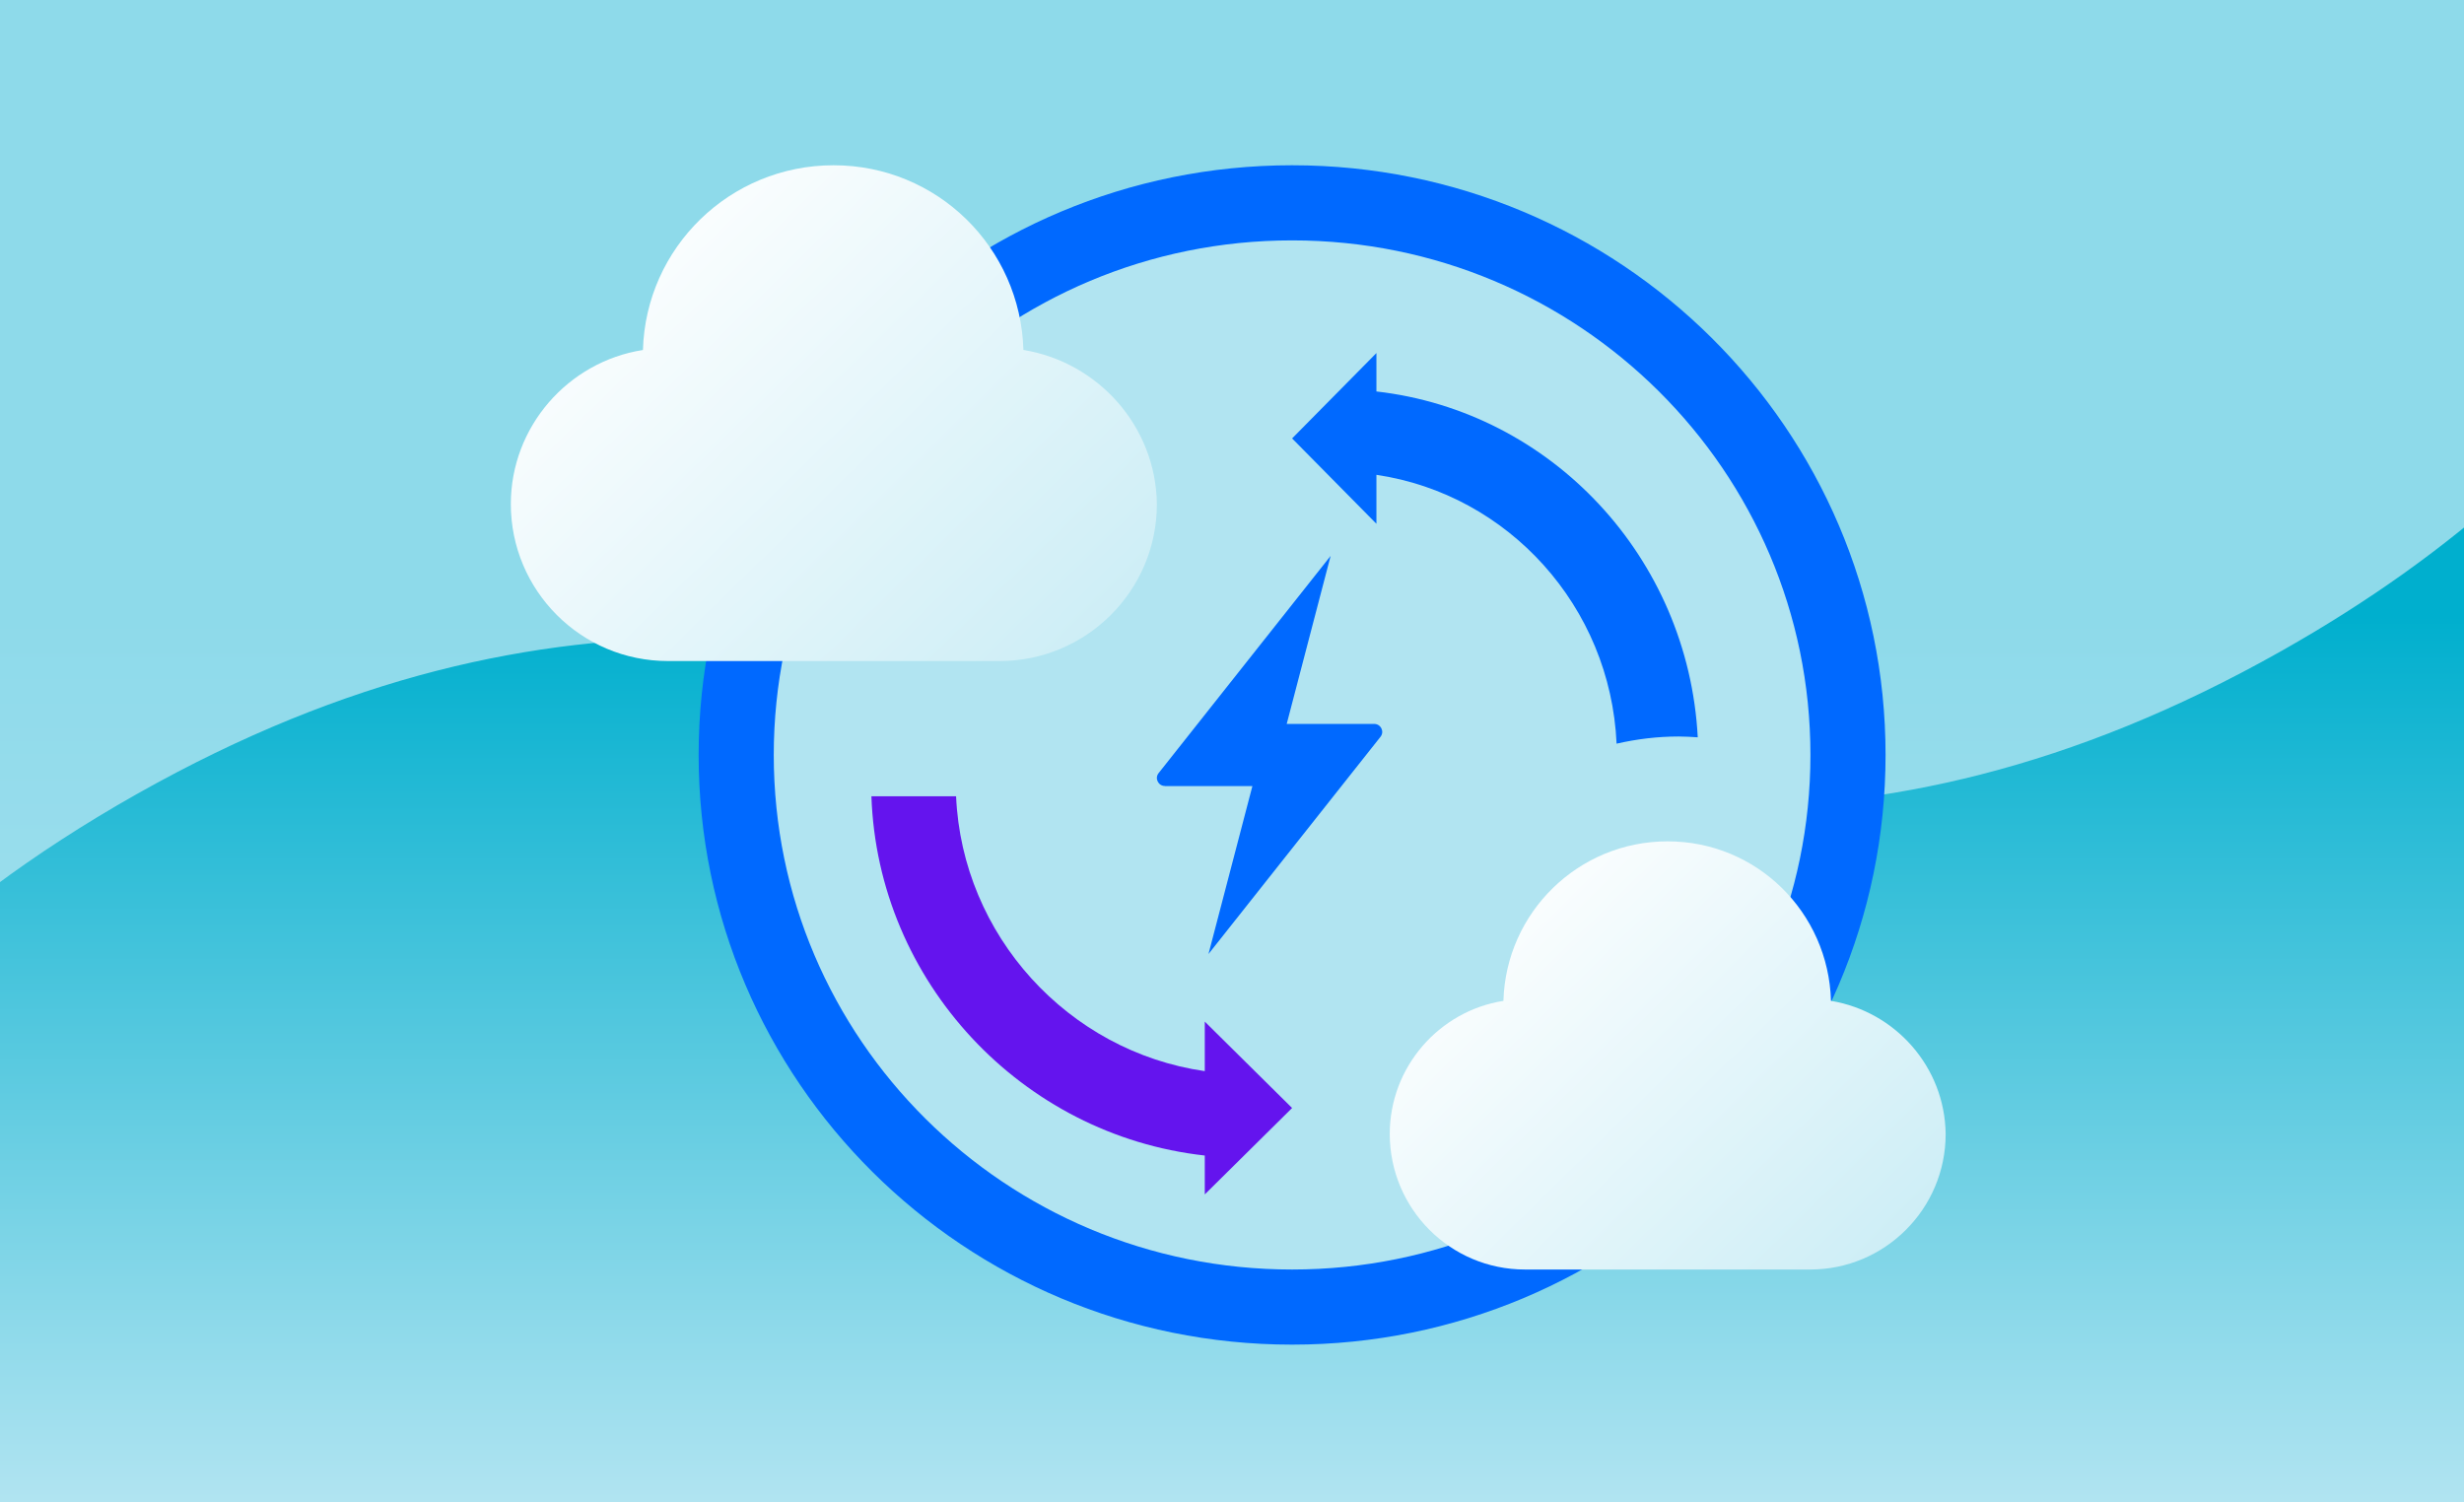 <?xml version="1.0" encoding="utf-8"?>
<svg xmlns="http://www.w3.org/2000/svg" fill="none" height="200" viewBox="0 0 328 200" width="328">
  <rect x="0" y="0" width="328" height="200" fill="#333333" stroke="none"/>
  <linearGradient gradientUnits="userSpaceOnUse" id="a" x1="164" x2="164" y1="82" y2="200">
    <stop offset="0" stop-color="#00afce"/>
    <stop offset="1" stop-color="#b1e4f1"/>
  </linearGradient>
  <linearGradient id="b">
    <stop offset="0" stop-color="#b1e4f1"/>
    <stop offset="1" stop-color="#fff"/>
  </linearGradient>
  <linearGradient gradientUnits="userSpaceOnUse" href="#b" id="c" x1="182.465" x2="87.68" y1="118" y2="21.114"/>
  <linearGradient gradientUnits="userSpaceOnUse" href="#b" id="d" x1="283.493" x2="201.627" y1="194.909" y2="111.536"/>
  <clipPath id="e">
    <path d="m0 0h328v200h-328z"/>
  </clipPath>
  <g clip-path="url(#e)">
    <path d="m0 0h328v200h-328z" fill="#fff"/>
    <path d="m0 0h328v200h-328z" fill="url(#a)"/>
    <path d="m-145.661 340.132c112.26-63.329 51.622-171.112 163.887-234.432 112.252-63.324 173.166 44.301 285.431-19.019 47.84-26.989 64.263-62.049 76.065-98.299l-90.588-160.382-693.044 400.129 62.63 110.996c63.534 5.901 116.987 45.362 195.619 1.007z" fill="#b1e4f1" opacity=".8"/>
    <path d="m246 100.5c0 40.563-33.101 73.5-74 73.5s-74-32.937-74-73.5 33.101-73.5 74-73.5 74 32.937 74 73.5z" fill="#b1e4f1" stroke="#0069ff" stroke-width="10"/>
    <path d="m136.234 46.592c-.385-13.639-11.466-24.592-25.273-24.592-13.806 0-24.99 10.953-25.375 24.592-9.95 1.55-17.586 10.204-17.586 20.51 0 11.469 9.307 20.898 20.928 20.898h44.144c11.467 0 20.928-9.299 20.928-20.898-.129-10.333-7.79-18.857-17.714-20.51z" fill="url(#c)"/>
    <path d="m243.735 133.238c-.331-11.779-9.866-21.238-21.746-21.238s-21.525 9.459-21.857 21.238c-8.562 1.339-15.132 8.812-15.132 17.714 0 9.905 8.008 18.048 18.008 18.048h37.984c9.867 0 18.008-8.031 18.008-18.048-.111-8.924-6.703-16.286-15.242-17.714z" fill="url(#d)"/>
    <path d="m172 147.499-11.623-11.501v6.595c-18.206-2.627-32.294-18.068-33.107-36.593h-11.27c.84 24.664 19.967 45.118 44.377 47.826v5.174z" fill="#6414ee"/>
    <g fill="#0069ff">
      <path d="m226 98.152c-1.256-23.947-19.491-43.391-42.776-46.04v-5.113l-11.224 11.364 11.224 11.364v-6.517c17.555 2.596 31.16 17.536 31.971 35.788 2.668-.609 5.415-.954 8.267-.954.837 0 1.675.053 2.512.106z"/>
      <path d="m155.075 104.641h11.641l-5.846 22.359 22.898-28.917c.554-.693.052-1.715-.843-1.715h-11.641l5.846-22.368-22.898 28.917c-.554.693-.052 1.715.843 1.715z"/>
    </g>
  </g>
</svg>